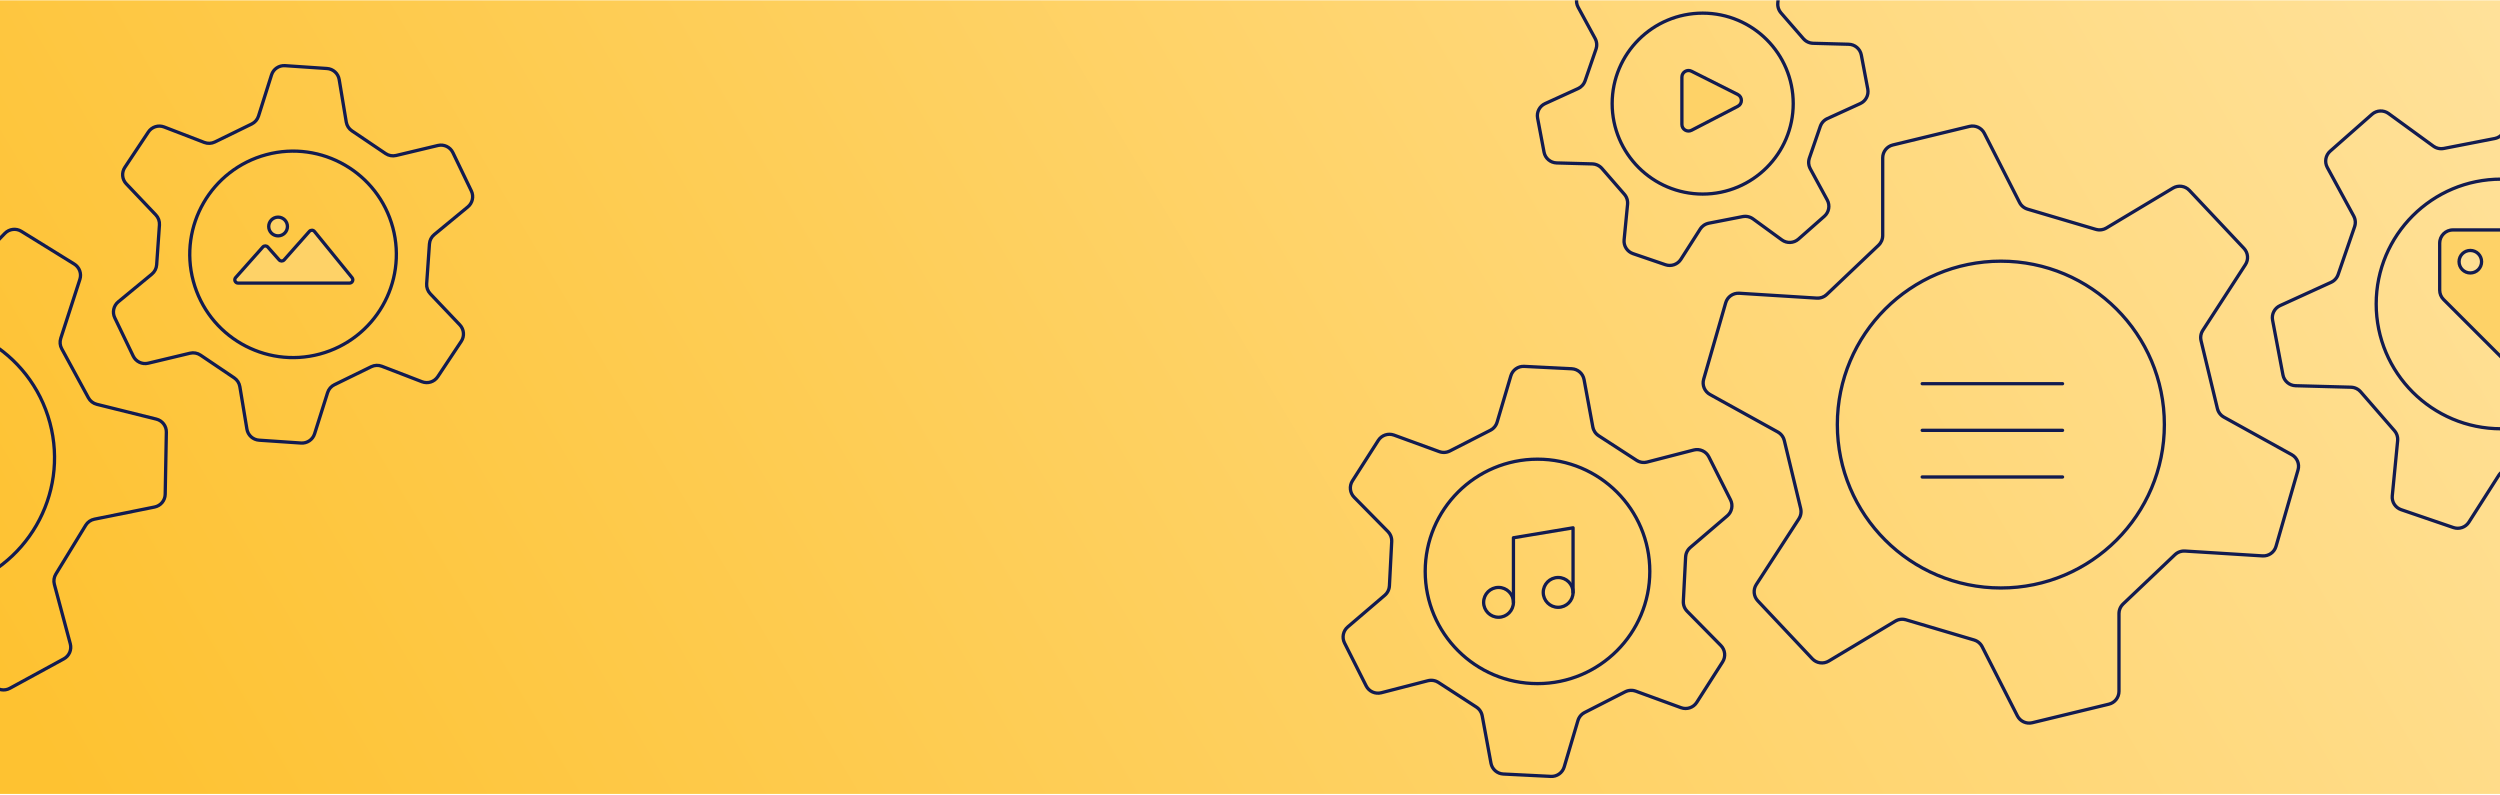 <svg width="1512" height="481" viewBox="0 0 1512 481" fill="none" xmlns="http://www.w3.org/2000/svg">
<g clip-path="url(#clip0_1817_12707)">
<rect width="1512" height="480" transform="translate(0 0.183)" fill="url(#paint0_linear_1817_12707)"/>
<path fill-rule="evenodd" clip-rule="evenodd" d="M1519.31 222.551C1522.43 225.672 1527.5 225.672 1530.62 222.551L1559.07 194.126C1562.19 191.001 1562.19 185.932 1559.07 182.808L1517.63 141.4C1516.13 139.901 1514.09 139.059 1511.97 139.059H1483.52C1479.1 139.059 1475.52 142.64 1475.52 147.059V175.478C1475.52 177.601 1476.36 179.636 1477.87 181.137L1519.31 222.551ZM1494.05 165.084C1497.81 165.084 1500.86 162.037 1500.86 158.279C1500.86 154.521 1497.81 151.474 1494.05 151.474C1490.29 151.474 1487.24 154.521 1487.24 158.279C1487.24 162.037 1490.29 165.084 1494.05 165.084Z" fill="#FED267"/>
<path d="M921.872 220.586L950.621 222.026C954.786 222.235 958.262 225.278 959.02 229.379L964.327 258.08C964.676 259.97 965.788 261.634 967.401 262.68L990.362 277.573C992.006 278.639 994.022 278.968 995.92 278.478L1024.13 271.202C1028.23 270.145 1032.51 272.086 1034.41 275.865L1047.51 301.835C1049.37 305.535 1048.47 310.031 1045.32 312.725L1022.9 331.904C1021.44 333.152 1020.56 334.946 1020.46 336.864L1019.08 363.695C1018.98 365.655 1019.7 367.568 1021.08 368.967L1041.5 389.703C1044.44 392.694 1044.93 397.325 1042.67 400.863L1027.03 425.344C1024.76 428.898 1020.32 430.398 1016.36 428.952L988.953 418.947C987.125 418.28 985.102 418.404 983.369 419.289L958.823 431.823C957.115 432.695 955.84 434.23 955.296 436.069L946.982 464.129C945.803 468.11 942.052 470.768 937.904 470.561L909.156 469.127C904.99 468.919 901.513 465.876 900.755 461.774L895.448 433.073C895.099 431.183 893.988 429.52 892.376 428.473L869.413 413.574C867.769 412.507 865.752 412.178 863.854 412.668L835.646 419.944C831.548 421.001 827.266 419.06 825.361 415.281L812.269 389.311C810.404 385.61 811.307 381.113 814.458 378.42L836.878 359.25C838.337 358.002 839.22 356.209 839.319 354.291L840.708 327.452C840.809 325.491 840.082 323.577 838.704 322.178L818.278 301.444C815.331 298.452 814.845 293.82 817.106 290.281L832.745 265.81C835.017 262.256 839.452 260.755 843.415 262.202L870.821 272.207C872.65 272.874 874.674 272.751 876.407 271.865L900.953 259.322C902.66 258.45 903.935 256.915 904.479 255.077L912.793 227.018C913.973 223.036 917.724 220.378 921.872 220.586ZM921.772 222.584C918.546 222.422 915.627 224.488 914.71 227.586L906.397 255.645C905.697 258.009 904.058 259.982 901.863 261.103L877.317 273.646C875.089 274.785 872.486 274.944 870.136 274.086L842.728 264.081C839.646 262.956 836.196 264.123 834.429 266.887L818.791 291.358C817.032 294.11 817.411 297.713 819.703 300.04L840.129 320.775C841.9 322.574 842.835 325.034 842.705 327.555L841.316 354.394C841.189 356.86 840.054 359.165 838.178 360.769L815.757 379.939C813.306 382.034 812.604 385.532 814.055 388.411L827.147 414.381C828.629 417.32 831.959 418.83 835.146 418.008L863.355 410.731C865.796 410.102 868.388 410.524 870.502 411.896L893.464 426.796C895.537 428.141 896.966 430.28 897.415 432.71L902.721 461.41C903.311 464.6 906.015 466.967 909.256 467.129L938.004 468.563C941.23 468.724 944.147 466.657 945.064 463.56L953.378 435.501C954.078 433.137 955.718 431.164 957.914 430.043L982.459 417.508C984.687 416.37 987.288 416.21 989.638 417.068L1017.05 427.073C1020.13 428.198 1023.58 427.031 1025.34 424.266L1040.99 399.786C1042.74 397.034 1042.37 393.433 1040.07 391.106L1019.65 370.37C1017.88 368.572 1016.95 366.112 1017.08 363.592L1018.46 336.761C1018.59 334.295 1019.72 331.99 1021.6 330.385L1044.02 311.206C1046.47 309.111 1047.17 305.613 1045.72 302.735L1032.63 276.765C1031.15 273.826 1027.82 272.316 1024.63 273.138L996.419 280.415C993.979 281.044 991.387 280.622 989.273 279.251L966.312 264.359C964.238 263.014 962.81 260.875 962.36 258.444L957.053 229.743C956.464 226.553 953.76 224.187 950.52 224.024L921.772 222.584ZM1137.66 142.485V95.455C1137.66 91.301 1140.51 87.686 1144.54 86.708L1190.87 75.481C1194.92 74.499 1199.11 76.429 1201.01 80.145L1222.31 122.002C1223.18 123.714 1224.72 124.993 1226.56 125.539L1267.83 137.754C1269.71 138.31 1271.73 138.052 1273.41 137.045L1313.69 112.9C1317.31 110.725 1321.97 111.37 1324.87 114.452L1357.87 149.53C1360.71 152.549 1361.12 157.117 1358.87 160.594L1333.09 200.343C1332.05 201.954 1331.71 203.924 1332.16 205.791L1342.07 246.915C1342.53 248.823 1343.77 250.45 1345.48 251.4L1386.52 274.109C1390.2 276.141 1391.98 280.442 1390.81 284.475L1377.49 330.708C1376.33 334.763 1372.5 337.461 1368.29 337.198L1321.37 334.269C1319.43 334.148 1317.52 334.841 1316.11 336.182L1284.74 366.008C1283.35 367.329 1282.56 369.163 1282.56 371.081V418.11C1282.56 422.265 1279.72 425.879 1275.68 426.857L1229.36 438.077C1225.31 439.058 1221.11 437.128 1219.22 433.413L1197.91 391.562C1197.04 389.851 1195.51 388.573 1193.66 388.027L1152.41 375.804C1150.53 375.248 1148.5 375.504 1146.82 376.512L1106.54 400.665C1102.91 402.841 1098.26 402.194 1095.36 399.112L1062.36 364.035C1059.52 361.016 1059.11 356.449 1061.37 352.971L1087.14 313.223C1088.19 311.612 1088.53 309.642 1088.08 307.775L1078.17 266.643C1077.71 264.735 1076.47 263.107 1074.75 262.157L1033.71 239.457C1030.03 237.425 1028.25 233.123 1029.41 229.089L1042.74 182.849C1043.91 178.794 1047.74 176.095 1051.95 176.359L1098.86 179.297C1100.8 179.418 1102.71 178.725 1104.12 177.384L1135.49 147.558C1136.88 146.237 1137.66 144.403 1137.66 142.485ZM996.802 345.577C996.801 308.647 966.841 278.709 929.883 278.709C892.924 278.709 862.965 308.647 862.965 345.577C862.965 382.507 892.924 412.446 929.883 412.446C966.841 412.446 996.802 382.507 996.802 345.577ZM1308.01 256.778C1308.01 202.751 1264.18 158.953 1210.11 158.953C1156.05 158.953 1112.22 202.751 1112.22 256.778C1112.22 310.805 1156.05 354.603 1210.11 354.603C1264.18 354.603 1308.01 310.805 1308.01 256.778ZM1531.29 51.321C1533.52 47.822 1537.86 46.304 1541.79 47.647L1573.41 58.46C1577.36 59.809 1579.86 63.695 1579.46 67.846L1576.21 101.245C1576.02 103.158 1576.63 105.063 1577.89 106.513L1598.36 130.065C1599.65 131.545 1601.49 132.418 1603.45 132.471L1636.96 133.378C1641.19 133.492 1644.77 136.541 1645.56 140.7L1651.84 173.882C1652.61 177.953 1650.5 182.025 1646.73 183.745L1615.89 197.814C1614.14 198.611 1612.8 200.089 1612.17 201.904L1602.18 230.905C1601.54 232.762 1601.72 234.803 1602.65 236.529L1618.64 265.926C1620.65 269.614 1619.84 274.201 1616.69 276.977L1591.37 299.299C1588.2 302.088 1583.53 302.306 1580.12 299.822L1553 280.064C1551.42 278.918 1549.44 278.479 1547.53 278.852L1516.68 284.875C1514.8 285.242 1513.15 286.364 1512.12 287.979L1494.02 316.344C1491.78 319.845 1487.45 321.362 1483.52 320.018L1451.9 309.198C1447.95 307.848 1445.45 303.963 1445.85 299.812L1449.1 266.413C1449.28 264.5 1448.68 262.595 1447.42 261.144L1426.95 237.593C1425.66 236.112 1423.81 235.239 1421.85 235.186L1388.35 234.28C1384.11 234.165 1380.53 231.117 1379.75 226.958L1373.47 193.784C1372.69 189.713 1374.8 185.642 1378.57 183.922L1409.42 169.844C1411.17 169.047 1412.51 167.569 1413.14 165.755L1423.12 136.761C1423.76 134.904 1423.59 132.863 1422.65 131.137L1406.66 101.732C1404.66 98.043 1405.47 93.458 1408.62 90.681L1433.94 68.366C1437.11 65.577 1441.78 65.36 1445.19 67.843L1472.31 87.594C1473.89 88.74 1475.86 89.18 1477.77 88.807L1508.63 82.792C1510.51 82.425 1512.16 81.302 1513.19 79.686L1531.29 51.321ZM1541.14 49.539C1538.09 48.494 1534.71 49.675 1532.98 52.397L1514.88 80.763C1513.55 82.84 1511.43 84.283 1509.01 84.755L1478.16 90.77C1475.7 91.249 1473.16 90.684 1471.14 89.212L1444.01 69.459C1441.36 67.528 1437.72 67.697 1435.26 69.866L1409.94 92.181C1407.49 94.341 1406.86 97.908 1408.42 100.777L1424.41 130.182C1425.62 132.401 1425.84 135.025 1425.01 137.413L1415.03 166.406C1414.22 168.738 1412.5 170.639 1410.25 171.663L1379.4 185.741C1376.47 187.079 1374.83 190.246 1375.43 193.412L1381.71 226.586C1382.33 229.821 1385.11 232.192 1388.4 232.281L1421.91 233.187C1424.43 233.256 1426.81 234.378 1428.46 236.281L1448.92 259.833C1450.55 261.698 1451.33 264.148 1451.09 266.607L1447.84 300.006C1447.53 303.234 1449.47 306.256 1452.54 307.306L1484.17 318.126C1487.22 319.171 1490.6 317.991 1492.33 315.268L1510.43 286.903C1511.76 284.826 1513.88 283.384 1516.29 282.912L1547.15 276.888C1549.61 276.409 1552.15 276.975 1554.17 278.448L1581.29 298.206C1583.95 300.138 1587.58 299.968 1590.04 297.799L1615.37 275.476C1617.81 273.317 1618.45 269.75 1616.89 266.882L1600.9 237.484C1599.69 235.265 1599.47 232.642 1600.29 230.254L1610.28 201.253C1611.08 198.919 1612.81 197.019 1615.06 195.995L1645.9 181.926C1648.84 180.588 1650.48 177.42 1649.88 174.254L1643.6 141.072C1642.98 137.837 1640.2 135.466 1636.91 135.377L1603.4 134.47C1600.88 134.402 1598.5 133.28 1596.85 131.377L1576.38 107.825C1574.76 105.96 1573.98 103.51 1574.22 101.051L1577.47 67.653C1577.78 64.424 1575.83 61.402 1572.76 60.352L1541.14 49.539ZM1587.2 183.834C1587.2 142.696 1553.83 109.345 1512.66 109.345C1471.49 109.346 1438.12 142.696 1438.12 183.834C1438.12 224.971 1471.49 258.321 1512.66 258.321C1553.83 258.321 1587.2 224.971 1587.2 183.834ZM1511.97 138.058C1514.36 138.058 1516.65 139.006 1518.33 140.692L1559.77 182.1C1563.29 185.616 1563.29 191.318 1559.77 194.833L1531.33 223.258C1527.81 226.769 1522.12 226.769 1518.6 223.258L1477.16 181.844C1475.47 180.156 1474.52 177.865 1474.52 175.477V147.058C1474.52 142.088 1478.55 138.059 1483.52 138.058H1511.97ZM1499.86 158.279C1499.86 155.074 1497.26 152.473 1494.05 152.473C1490.84 152.473 1488.24 155.074 1488.24 158.279C1488.24 161.484 1490.84 164.084 1494.05 164.084C1497.26 164.084 1499.86 161.484 1499.86 158.279ZM1042.12 -32.075C1044.36 -35.575 1048.69 -37.093 1052.62 -35.749L1072.26 -29.035C1076.2 -27.686 1078.7 -23.802 1078.3 -19.651L1076.21 1.885C1076.03 3.798 1076.63 5.704 1077.9 7.154L1091.47 22.771C1092.76 24.25 1094.6 25.123 1096.56 25.177L1118.11 25.764C1122.34 25.88 1125.92 28.928 1126.71 33.087L1130.61 53.693C1131.38 57.764 1129.27 61.835 1125.5 63.554L1105.57 72.646C1103.83 73.443 1102.48 74.922 1101.86 76.737L1095.25 95.947C1094.61 97.804 1094.78 99.844 1095.72 101.569L1106 120.48C1108.01 124.169 1107.2 128.753 1104.05 131.53L1088.34 145.382C1085.17 148.172 1080.5 148.39 1077.09 145.905L1059.64 133.188C1058.06 132.042 1056.08 131.603 1054.17 131.975L1033.68 135.971C1031.8 136.338 1030.15 137.461 1029.12 139.077L1017.44 157.38C1015.21 160.879 1010.87 162.398 1006.94 161.054L987.309 154.341C983.362 152.991 980.859 149.105 981.263 144.953L983.359 123.429C983.545 121.516 982.937 119.61 981.676 118.159L968.092 102.533C966.806 101.054 964.959 100.181 963 100.128L941.452 99.54C937.221 99.424 933.642 96.376 932.854 92.218L928.953 71.612C928.182 67.541 930.291 63.47 934.06 61.75L953.991 52.657C955.736 51.861 957.078 50.383 957.703 48.569L964.32 29.367C964.96 27.51 964.79 25.469 963.852 23.743L953.567 4.825C951.562 1.137 952.373 -3.448 955.522 -6.225L971.226 -20.07C974.39 -22.859 979.068 -23.076 982.477 -20.593L999.927 -7.883C1001.5 -6.737 1003.48 -6.298 1005.39 -6.67L1025.88 -10.667C1027.76 -11.034 1029.41 -12.157 1030.44 -13.773L1042.12 -32.075ZM1051.98 -33.858C1048.92 -34.902 1045.55 -33.721 1043.81 -30.999L1032.13 -12.697C1030.8 -10.619 1028.69 -9.176 1026.27 -8.704L1005.77 -4.707C1003.32 -4.228 1000.77 -4.793 998.75 -6.266L981.3 -18.977C978.648 -20.908 975.01 -20.739 972.549 -18.57L956.845 -4.725C954.396 -2.566 953.765 1 955.324 3.869L965.609 22.788C966.815 25.007 967.035 27.631 966.212 30.018L959.595 49.221C958.791 51.553 957.065 53.453 954.821 54.477L934.89 63.569C931.958 64.907 930.318 68.074 930.918 71.24L934.819 91.846C935.431 95.08 938.215 97.451 941.506 97.541L963.054 98.129C965.573 98.197 967.948 99.319 969.601 101.22L983.184 116.846C984.806 118.712 985.59 121.163 985.35 123.624L983.254 145.146C982.939 148.376 984.886 151.398 987.956 152.448L1007.59 159.162C1010.64 160.207 1014.02 159.026 1015.75 156.303L1027.43 138.001C1028.76 135.923 1030.88 134.48 1033.3 134.009L1053.79 130.012C1056.25 129.533 1058.79 130.098 1060.81 131.572L1078.26 144.288C1080.92 146.22 1084.55 146.052 1087.02 143.882L1102.73 130.03C1105.18 127.87 1105.81 124.304 1104.25 121.435L1093.96 102.525C1092.76 100.307 1092.54 97.684 1093.36 95.297L1099.97 76.087C1100.77 73.753 1102.5 71.851 1104.74 70.827L1124.67 61.735C1127.6 60.397 1129.24 57.231 1128.65 54.064L1124.74 33.459C1124.13 30.224 1121.35 27.853 1118.06 27.763L1096.51 27.175C1093.99 27.107 1091.61 25.985 1089.96 24.084L1076.39 8.466C1074.77 6.601 1073.98 4.152 1074.22 1.692L1076.31 -19.843C1076.62 -23.072 1074.68 -26.093 1071.61 -27.143L1051.98 -33.858ZM1083.54 62.657C1083.54 32.994 1059.47 8.946 1029.79 8.946C1000.1 8.946 976.035 32.994 976.035 62.657C976.035 92.32 1000.1 116.368 1029.79 116.368C1059.47 116.368 1083.54 92.32 1083.54 62.657ZM998.802 345.577C998.802 383.613 967.944 414.446 929.883 414.446C891.821 414.446 860.965 383.612 860.965 345.577C860.965 307.542 891.821 276.709 929.883 276.709C967.944 276.709 998.801 307.541 998.802 345.577ZM1310.01 256.778C1310.01 311.911 1265.29 356.603 1210.11 356.603C1154.94 356.603 1110.22 311.911 1110.22 256.778C1110.22 201.645 1154.94 156.953 1210.11 156.953C1265.29 156.953 1310.01 201.646 1310.01 256.778ZM1589.2 183.834C1589.2 226.077 1554.93 260.321 1512.66 260.321C1470.39 260.321 1436.12 226.077 1436.12 183.834C1436.12 141.59 1470.39 107.346 1512.66 107.345C1554.93 107.345 1589.2 141.59 1589.2 183.834ZM1501.86 158.279C1501.86 162.59 1498.36 166.084 1494.05 166.084C1489.74 166.084 1486.24 162.59 1486.24 158.279C1486.24 153.968 1489.74 150.473 1494.05 150.473C1498.36 150.473 1501.86 153.968 1501.86 158.279ZM1476.52 175.477C1476.52 177.335 1477.26 179.117 1478.57 180.429L1520.02 221.844C1522.75 224.574 1527.18 224.574 1529.91 221.844L1558.36 193.418C1561.1 190.684 1561.1 186.248 1558.36 183.514L1516.92 142.107C1515.61 140.796 1513.83 140.058 1511.97 140.058H1483.52C1479.65 140.059 1476.52 143.192 1476.52 147.058V175.477ZM1139.66 142.485C1139.66 144.951 1138.65 147.309 1136.87 149.008L1105.5 178.833C1103.68 180.558 1101.23 181.449 1098.73 181.293L1051.83 178.355C1048.55 178.15 1045.57 180.249 1044.66 183.403L1031.34 229.642C1030.43 232.78 1031.82 236.126 1034.67 237.707L1075.72 260.407C1077.93 261.628 1079.52 263.721 1080.11 266.175L1090.02 307.306C1090.6 309.707 1090.17 312.24 1088.82 314.311L1063.04 354.059C1061.29 356.764 1061.61 360.317 1063.82 362.665L1096.82 397.742C1099.07 400.139 1102.69 400.642 1105.51 398.949L1145.79 374.798C1147.95 373.501 1150.56 373.171 1152.98 373.886L1194.23 386.109C1196.6 386.811 1198.58 388.454 1199.7 390.655L1221 432.506C1222.48 435.395 1225.74 436.896 1228.89 436.133L1275.21 424.914C1278.35 424.153 1280.56 421.341 1280.56 418.11V371.081C1280.56 368.615 1281.58 366.257 1283.36 364.558L1314.73 334.733C1316.55 333.008 1319 332.116 1321.49 332.272L1368.41 335.202C1371.69 335.406 1374.66 333.308 1375.57 330.154L1388.89 283.922C1389.8 280.785 1388.41 277.44 1385.56 275.859L1344.52 253.15C1342.31 251.928 1340.71 249.836 1340.12 247.383L1330.22 206.26C1329.64 203.859 1330.07 201.326 1331.41 199.255L1357.19 159.507C1358.95 156.802 1358.63 153.249 1356.42 150.901L1323.41 115.822C1321.16 113.426 1317.54 112.924 1314.71 114.616L1274.44 138.76C1272.28 140.056 1269.68 140.387 1267.26 139.672L1226 127.456C1223.63 126.755 1221.65 125.11 1220.53 122.909L1199.22 81.052C1197.75 78.162 1194.49 76.661 1191.34 77.425L1145.01 88.651C1141.87 89.412 1139.66 92.224 1139.66 95.455V142.485ZM1085.54 62.657C1085.54 93.426 1060.58 118.368 1029.79 118.368C998.996 118.368 974.035 93.426 974.035 62.657C974.035 31.888 998.996 6.946 1029.79 6.946C1060.58 6.946 1085.54 31.888 1085.54 62.657Z" fill="#121B50"/>
<path d="M915.326 364.296V325.232L951.385 319.222V358.286" stroke="#121B50" stroke-width="2" stroke-linecap="round" stroke-linejoin="round"/>
<path d="M906.311 373.31C911.29 373.31 915.326 369.274 915.326 364.295C915.326 359.316 911.29 355.28 906.311 355.28C901.332 355.28 897.296 359.316 897.296 364.295C897.296 369.274 901.332 373.31 906.311 373.31Z" stroke="#121B50" stroke-width="2" stroke-linecap="round" stroke-linejoin="round"/>
<path d="M942.371 367.301C947.349 367.301 951.386 363.265 951.386 358.286C951.386 353.308 947.349 349.271 942.371 349.271C937.392 349.271 933.356 353.308 933.356 358.286C933.356 363.265 937.392 367.301 942.371 367.301Z" stroke="#121B50" stroke-width="2" stroke-linecap="round" stroke-linejoin="round"/>
<path d="M1162.55 260.272H1247.42M1162.55 232.062H1247.42M1162.55 288.483H1247.42" stroke="#121B50" stroke-width="2" stroke-linecap="round" stroke-linejoin="round"/>
<path d="M1017.21 46.641V75.235C1017.21 78.234 1020.39 80.166 1023.05 78.786L1051.04 64.276C1053.94 62.773 1053.91 58.619 1051 57.151L1023.01 43.068C1020.35 41.73 1017.21 43.663 1017.21 46.641Z" fill="#FED267" stroke="#121B50" stroke-width="2"/>
<path d="M-255.105 153.774C-255.93 153.995 -256.562 154.498 -257.013 155.277C-257.463 156.056 -257.58 156.862 -257.361 157.679C-257.143 158.496 -256.638 159.135 -255.858 159.585C-255.079 160.035 -254.272 160.152 -253.455 159.933C-252.638 159.714 -251.997 159.209 -251.547 158.43C-251.097 157.651 -250.98 156.845 -251.199 156.028C-251.417 155.211 -251.922 154.572 -252.702 154.122C-253.481 153.672 -254.288 153.555 -255.105 153.774Z" stroke="#121B50" stroke-width="2" stroke-linecap="round" stroke-linejoin="round"/>
<path d="M-249.183 141.706C-250.007 141.927 -250.64 142.429 -251.09 143.209C-251.541 143.988 -251.658 144.794 -251.439 145.611C-251.22 146.427 -250.716 147.067 -249.936 147.516C-249.157 147.966 -248.35 148.083 -247.533 147.864C-246.715 147.645 -246.075 147.14 -245.625 146.361C-245.175 145.582 -245.057 144.776 -245.276 143.959C-245.495 143.143 -246 142.503 -246.779 142.053C-247.559 141.604 -248.365 141.487 -249.183 141.706Z" stroke="#121B50" stroke-width="2" stroke-linecap="round" stroke-linejoin="round"/>
<path d="M-226 140.901C-226.451 141.681 -226.568 142.487 -226.349 143.304C-226.13 144.12 -225.625 144.76 -224.846 145.209C-224.067 145.659 -223.26 145.776 -222.443 145.557C-221.625 145.338 -220.985 144.833 -220.535 144.054C-220.085 143.275 -219.967 142.469 -220.186 141.652C-220.405 140.835 -220.91 140.196 -221.689 139.746C-222.469 139.297 -223.275 139.18 -224.093 139.399C-224.91 139.618 -225.55 140.122 -226 140.901Z" stroke="#121B50" stroke-width="2" stroke-linecap="round" stroke-linejoin="round"/>
<path d="M-236.257 136.158C-237.082 136.379 -237.714 136.882 -238.165 137.661C-238.615 138.44 -238.732 139.246 -238.513 140.063C-238.293 140.887 -237.79 141.519 -237.01 141.969C-236.231 142.419 -235.424 142.536 -234.607 142.317C-233.789 142.098 -233.149 141.593 -232.699 140.814C-232.249 140.035 -232.132 139.229 -232.35 138.412C-232.569 137.595 -233.074 136.956 -233.853 136.506C-234.633 136.056 -235.44 135.939 -236.257 136.158Z" stroke="#121B50" stroke-width="2" stroke-linecap="round" stroke-linejoin="round"/>
<path d="M-131.397 206.519C-130.253 204.649 -129.927 202.392 -130.494 200.275L-140.125 164.334C-141.08 160.768 -139.471 157.01 -136.23 155.241L-103.549 137.406C-100.296 135.63 -96.249 136.322 -93.77 139.077L-68.922 166.695C-67.453 168.327 -65.378 169.284 -63.182 169.341L-28.811 170.235C-26.572 170.294 -24.411 169.41 -22.854 167.801L2.947 141.134C5.562 138.431 9.707 137.915 12.905 139.894L44.905 159.691C48.038 161.63 49.442 165.457 48.306 168.962L36.742 204.629C36.065 206.716 36.276 208.991 37.325 210.919L53.465 240.589C54.536 242.559 56.386 243.989 58.562 244.53L94.541 253.472C98.162 254.372 100.68 257.655 100.61 261.385L99.908 298.95C99.838 302.701 97.171 305.899 93.494 306.642L57.073 314.004C54.892 314.445 52.994 315.774 51.833 317.672L33.785 347.187C32.641 349.057 32.315 351.314 32.882 353.431L42.512 389.371C43.468 392.938 41.858 396.696 38.616 398.464L5.935 416.294C2.681 418.069 -1.365 417.377 -3.844 414.623L-28.691 387.01C-30.16 385.378 -32.234 384.422 -34.428 384.364L-68.794 383.462C-71.034 383.404 -73.196 384.287 -74.754 385.897L-100.559 412.571C-103.174 415.274 -107.32 415.79 -110.518 413.811L-142.511 394.013C-145.643 392.075 -147.047 388.247 -145.911 384.743L-134.347 349.075C-133.67 346.988 -133.881 344.713 -134.929 342.785L-151.071 313.109C-152.143 311.138 -153.993 309.708 -156.171 309.168L-192.151 300.233C-195.773 299.334 -198.292 296.05 -198.222 292.319L-197.515 254.747C-197.445 250.996 -194.777 247.798 -191.1 247.056L-154.686 239.702C-152.505 239.261 -150.606 237.932 -149.445 236.034L-131.397 206.519Z" stroke="#121B50" stroke-width="2" stroke-linecap="round" stroke-linejoin="round"/>
<path d="M-27.655 355.787C15.973 344.097 41.871 299.279 30.189 255.682C18.508 212.086 -26.33 186.221 -69.958 197.911C-113.587 209.602 -139.485 254.42 -127.803 298.016C-116.121 341.612 -71.284 367.477 -27.655 355.787Z" stroke="#121B50" stroke-width="2" stroke-linecap="round" stroke-linejoin="round"/>
<path d="M-284.2 415.578C-286.439 421.665 -280.885 427.746 -274.621 426.067L-226.688 413.224C-220.466 411.557 -218.665 403.596 -223.563 399.413L-236.626 388.257C-240.576 384.885 -246.642 386.111 -248.972 390.752L-255.061 402.885C-257.179 407.106 -262.474 408.583 -266.471 406.068L-269.668 404.056C-273.973 401.347 -279.68 403.291 -281.437 408.066L-284.2 415.578Z" stroke="#121B50" stroke-width="2" stroke-linecap="round" stroke-linejoin="round"/>
<path d="M-295.095 346.062C-293.469 344.594 -292.516 342.523 -292.458 340.333L-291.867 317.823C-291.771 314.132 -289.161 310.987 -285.551 310.211L-264.414 305.668C-260.79 304.889 -257.105 306.702 -255.511 310.049L-245.857 330.313C-244.912 332.296 -243.192 333.804 -241.102 334.482L-220.719 341.091C-218.589 341.782 -216.267 341.548 -214.317 340.447L-194.842 329.445C-191.566 327.594 -187.444 328.276 -184.939 331.082L-170.389 347.382C-167.935 350.13 -167.676 354.199 -169.76 357.236L-182.615 375.968C-183.856 377.778 -184.3 380.019 -183.842 382.165L-179.454 402.714C-178.985 404.908 -177.617 406.805 -175.683 407.941L-156.411 419.266C-153.194 421.157 -151.711 425.021 -152.838 428.579L-159.423 449.369C-160.555 452.944 -164.019 455.253 -167.754 454.922L-190.079 452.948C-192.295 452.752 -194.491 453.487 -196.143 454.976L-212.177 469.44C-213.804 470.908 -214.758 472.979 -214.815 475.17L-215.406 497.681C-215.503 501.371 -218.112 504.515 -221.72 505.292L-242.856 509.84C-246.481 510.62 -250.167 508.807 -251.761 505.46L-261.415 485.196C-262.36 483.213 -264.079 481.706 -266.168 481.027L-286.553 474.412C-288.684 473.721 -291.007 473.954 -292.958 475.056L-312.432 486.058C-315.707 487.908 -319.829 487.226 -322.335 484.42L-336.884 468.121C-339.338 465.372 -339.597 461.303 -337.511 458.266L-324.657 439.541C-323.415 437.731 -322.971 435.491 -323.429 433.344L-327.813 412.788C-328.281 410.593 -329.65 408.695 -331.585 407.559L-350.86 396.236C-354.079 394.346 -355.562 390.48 -354.435 386.922L-347.849 366.14C-346.717 362.565 -343.253 360.257 -339.518 360.587L-317.193 362.562C-314.977 362.758 -312.78 362.022 -311.128 360.532L-295.095 346.062Z" stroke="#121B50" stroke-width="2" stroke-linecap="round" stroke-linejoin="round"/>
<path d="M-239.114 461.966C-209.152 453.938 -191.367 423.159 -199.389 393.219C-207.411 363.28 -238.203 345.517 -268.165 353.545C-298.127 361.573 -315.912 392.353 -307.89 422.292C-299.868 452.232 -269.076 469.995 -239.114 461.966Z" stroke="#121B50" stroke-width="2" stroke-linecap="round" stroke-linejoin="round"/>
<path d="M-211.53 158.449C-211.531 158.447 -211.533 158.447 -211.533 158.448C-213.316 161.341 -216.131 163.303 -219.985 164.336L-225.54 165.824C-227.877 166.45 -229.563 167.855 -230.614 170.035C-231.657 172.22 -231.874 174.478 -231.25 176.806C-230.692 178.887 -229.965 180.126 -229.063 180.542C-228.162 180.952 -227.617 181.511 -227.425 182.226C-227.29 182.732 -227.307 183.132 -227.469 183.423C-227.638 183.717 -228 183.93 -228.557 184.079C-235.711 185.996 -242.492 185.109 -248.885 181.415C-255.286 177.723 -259.443 172.306 -261.359 165.157C-263.274 158.008 -262.366 151.095 -258.555 144.721C-254.743 138.346 -249.132 134.17 -241.725 132.185C-235.078 130.404 -228.672 130.872 -222.508 133.598C-216.343 136.323 -212.361 141.027 -210.567 147.721C-209.427 151.976 -209.747 155.555 -211.528 158.449C-211.528 158.45 -211.53 158.45 -211.53 158.449V158.449Z" stroke="#121B50" stroke-width="2" stroke-linecap="round" stroke-linejoin="round"/>
<path d="M-253.375 103.658C-251.406 102.697 -249.918 100.97 -249.258 98.881L-244.353 83.366C-243.241 79.847 -239.866 77.546 -236.184 77.795L-221.243 78.808C-217.544 79.059 -214.502 81.819 -213.893 85.476L-211.231 101.458C-210.87 103.624 -209.634 105.547 -207.813 106.776L-194.625 115.672C-192.768 116.924 -190.471 117.341 -188.292 116.821L-172.631 113.079C-168.971 112.205 -165.197 113.998 -163.565 117.388L-156.994 131.029C-155.395 134.347 -156.269 138.328 -159.11 140.672L-171.786 151.13C-173.478 152.526 -174.523 154.556 -174.676 156.744L-175.761 172.302C-175.917 174.541 -175.125 176.742 -173.579 178.369L-162.498 190.031C-159.927 192.737 -159.568 196.86 -161.634 199.969L-169.993 212.551C-172.068 215.674 -176.035 216.937 -179.534 215.588L-194.594 209.782C-196.669 208.982 -198.984 209.082 -200.983 210.059L-215.421 217.112C-217.39 218.073 -218.878 219.8 -219.538 221.889L-224.442 237.404C-225.555 240.923 -228.93 243.224 -232.612 242.975L-247.551 241.962C-251.251 241.711 -254.293 238.95 -254.902 235.292L-257.557 219.319C-257.917 217.152 -259.153 215.228 -260.975 213.999L-274.171 205.098C-276.028 203.845 -278.325 203.429 -280.504 203.949L-296.165 207.691C-299.824 208.565 -303.598 206.772 -305.231 203.382L-311.802 189.741C-313.401 186.423 -312.527 182.442 -309.686 180.098L-297.008 169.639C-295.317 168.243 -294.272 166.215 -294.119 164.028L-293.028 148.474C-292.871 146.235 -293.662 144.032 -295.208 142.404L-306.292 130.737C-308.862 128.031 -309.22 123.908 -307.155 120.8L-298.8 108.225C-296.725 105.102 -292.76 103.839 -289.261 105.187L-274.201 110.989C-272.126 111.788 -269.812 111.688 -267.814 110.712L-253.375 103.658Z" stroke="#121B50" stroke-width="2" stroke-linecap="round" stroke-linejoin="round"/>
<path d="M-222.684 204.089C-198.531 197.617 -184.193 172.805 -190.66 148.669C-197.127 124.534 -221.95 110.215 -246.103 116.687C-270.256 123.158 -284.594 147.97 -278.127 172.106C-271.66 196.241 -246.837 210.56 -222.684 204.089Z" stroke="#121B50" stroke-width="2" stroke-linecap="round" stroke-linejoin="round"/>
<path d="M-63.925 306.534C-62.291 312.631 -54.57 314.523 -50.303 309.872L-17.021 273.6C-13.062 269.285 -14.929 262.318 -20.515 260.56L-67.475 245.784C-73.496 243.889 -79.237 249.388 -77.603 255.485L-63.925 306.534Z" stroke="#121B50" stroke-width="2" stroke-linecap="round" stroke-linejoin="round"/>
<path d="M152.227 74.989C154.195 74.027 155.684 72.3 156.344 70.212L164.223 45.285C165.335 41.766 168.71 39.464 172.392 39.714L197.787 41.436C201.487 41.686 204.529 44.447 205.137 48.104L209.414 73.809C209.774 75.975 211.01 77.899 212.831 79.127L233.221 92.886C235.079 94.139 237.377 94.556 239.557 94.035L264.838 87.988C268.498 87.113 272.273 88.907 273.907 92.297L285.071 115.474C286.669 118.792 285.796 122.773 282.954 125.117L262.62 141.889C260.928 143.284 259.883 145.314 259.73 147.502L258.044 171.603C257.888 173.842 258.679 176.045 260.226 177.672L278.108 196.489C280.679 199.195 281.037 203.318 278.972 206.427L264.751 227.832C262.676 230.955 258.71 232.218 255.211 230.869L230.919 221.509C228.843 220.709 226.528 220.809 224.53 221.786L202.249 232.675C200.281 233.636 198.793 235.363 198.133 237.451L190.254 262.378C189.141 265.897 185.766 268.199 182.083 267.948L156.687 266.222C152.988 265.97 149.946 263.21 149.338 259.553L145.061 233.848C144.7 231.681 143.465 229.758 141.644 228.529L121.253 214.771C119.396 213.517 117.098 213.1 114.918 213.622L89.636 219.668C85.976 220.543 82.201 218.749 80.568 215.359L69.406 192.189C67.807 188.871 68.681 184.89 71.521 182.546L91.856 165.767C93.547 164.372 94.591 162.343 94.745 160.156L96.432 136.061C96.589 133.821 95.797 131.619 94.251 129.991L76.367 111.168C73.796 108.462 73.438 104.338 75.504 101.229L89.726 79.83C91.801 76.707 95.766 75.445 99.264 76.792L123.558 86.149C125.632 86.948 127.946 86.848 129.944 85.872L152.227 74.989Z" stroke="#121B50" stroke-width="2" stroke-linecap="round" stroke-linejoin="round"/>
<path d="M193.398 214.128C226.724 205.198 246.506 170.963 237.583 137.662C228.66 104.362 194.411 84.605 161.085 93.534C127.76 102.464 107.978 136.698 116.901 169.999C125.824 203.3 160.073 223.057 193.398 214.128Z" stroke="#121B50" stroke-width="2" stroke-linecap="round" stroke-linejoin="round"/>
<path d="M187.128 139.929L171.837 157.185C171.041 158.083 169.639 158.083 168.843 157.185L161.947 149.405C161.152 148.508 159.752 148.507 158.956 149.402L142.517 167.889C141.37 169.179 142.286 171.218 144.011 171.218H211.38C213.065 171.218 213.995 169.263 212.932 167.956L190.176 139.993C189.398 139.036 187.947 139.006 187.128 139.929Z" fill="#FED267" stroke="#121B50" stroke-width="2"/>
<circle cx="168.178" cy="136.985" r="5.664" fill="#FED267" stroke="#121B50" stroke-width="2"/>
</g>
<defs>
<linearGradient id="paint0_linear_1817_12707" x1="28.425" y1="457.765" x2="1318.92" y2="-308.059" gradientUnits="userSpaceOnUse">
<stop stop-color="#FEC231"/>
<stop offset="1" stop-color="#FFE199"/>
</linearGradient>
<clipPath id="clip0_1817_12707">
<rect width="1512" height="480" fill="white" transform="translate(0 0.183)"/>
</clipPath>
</defs>
</svg>
